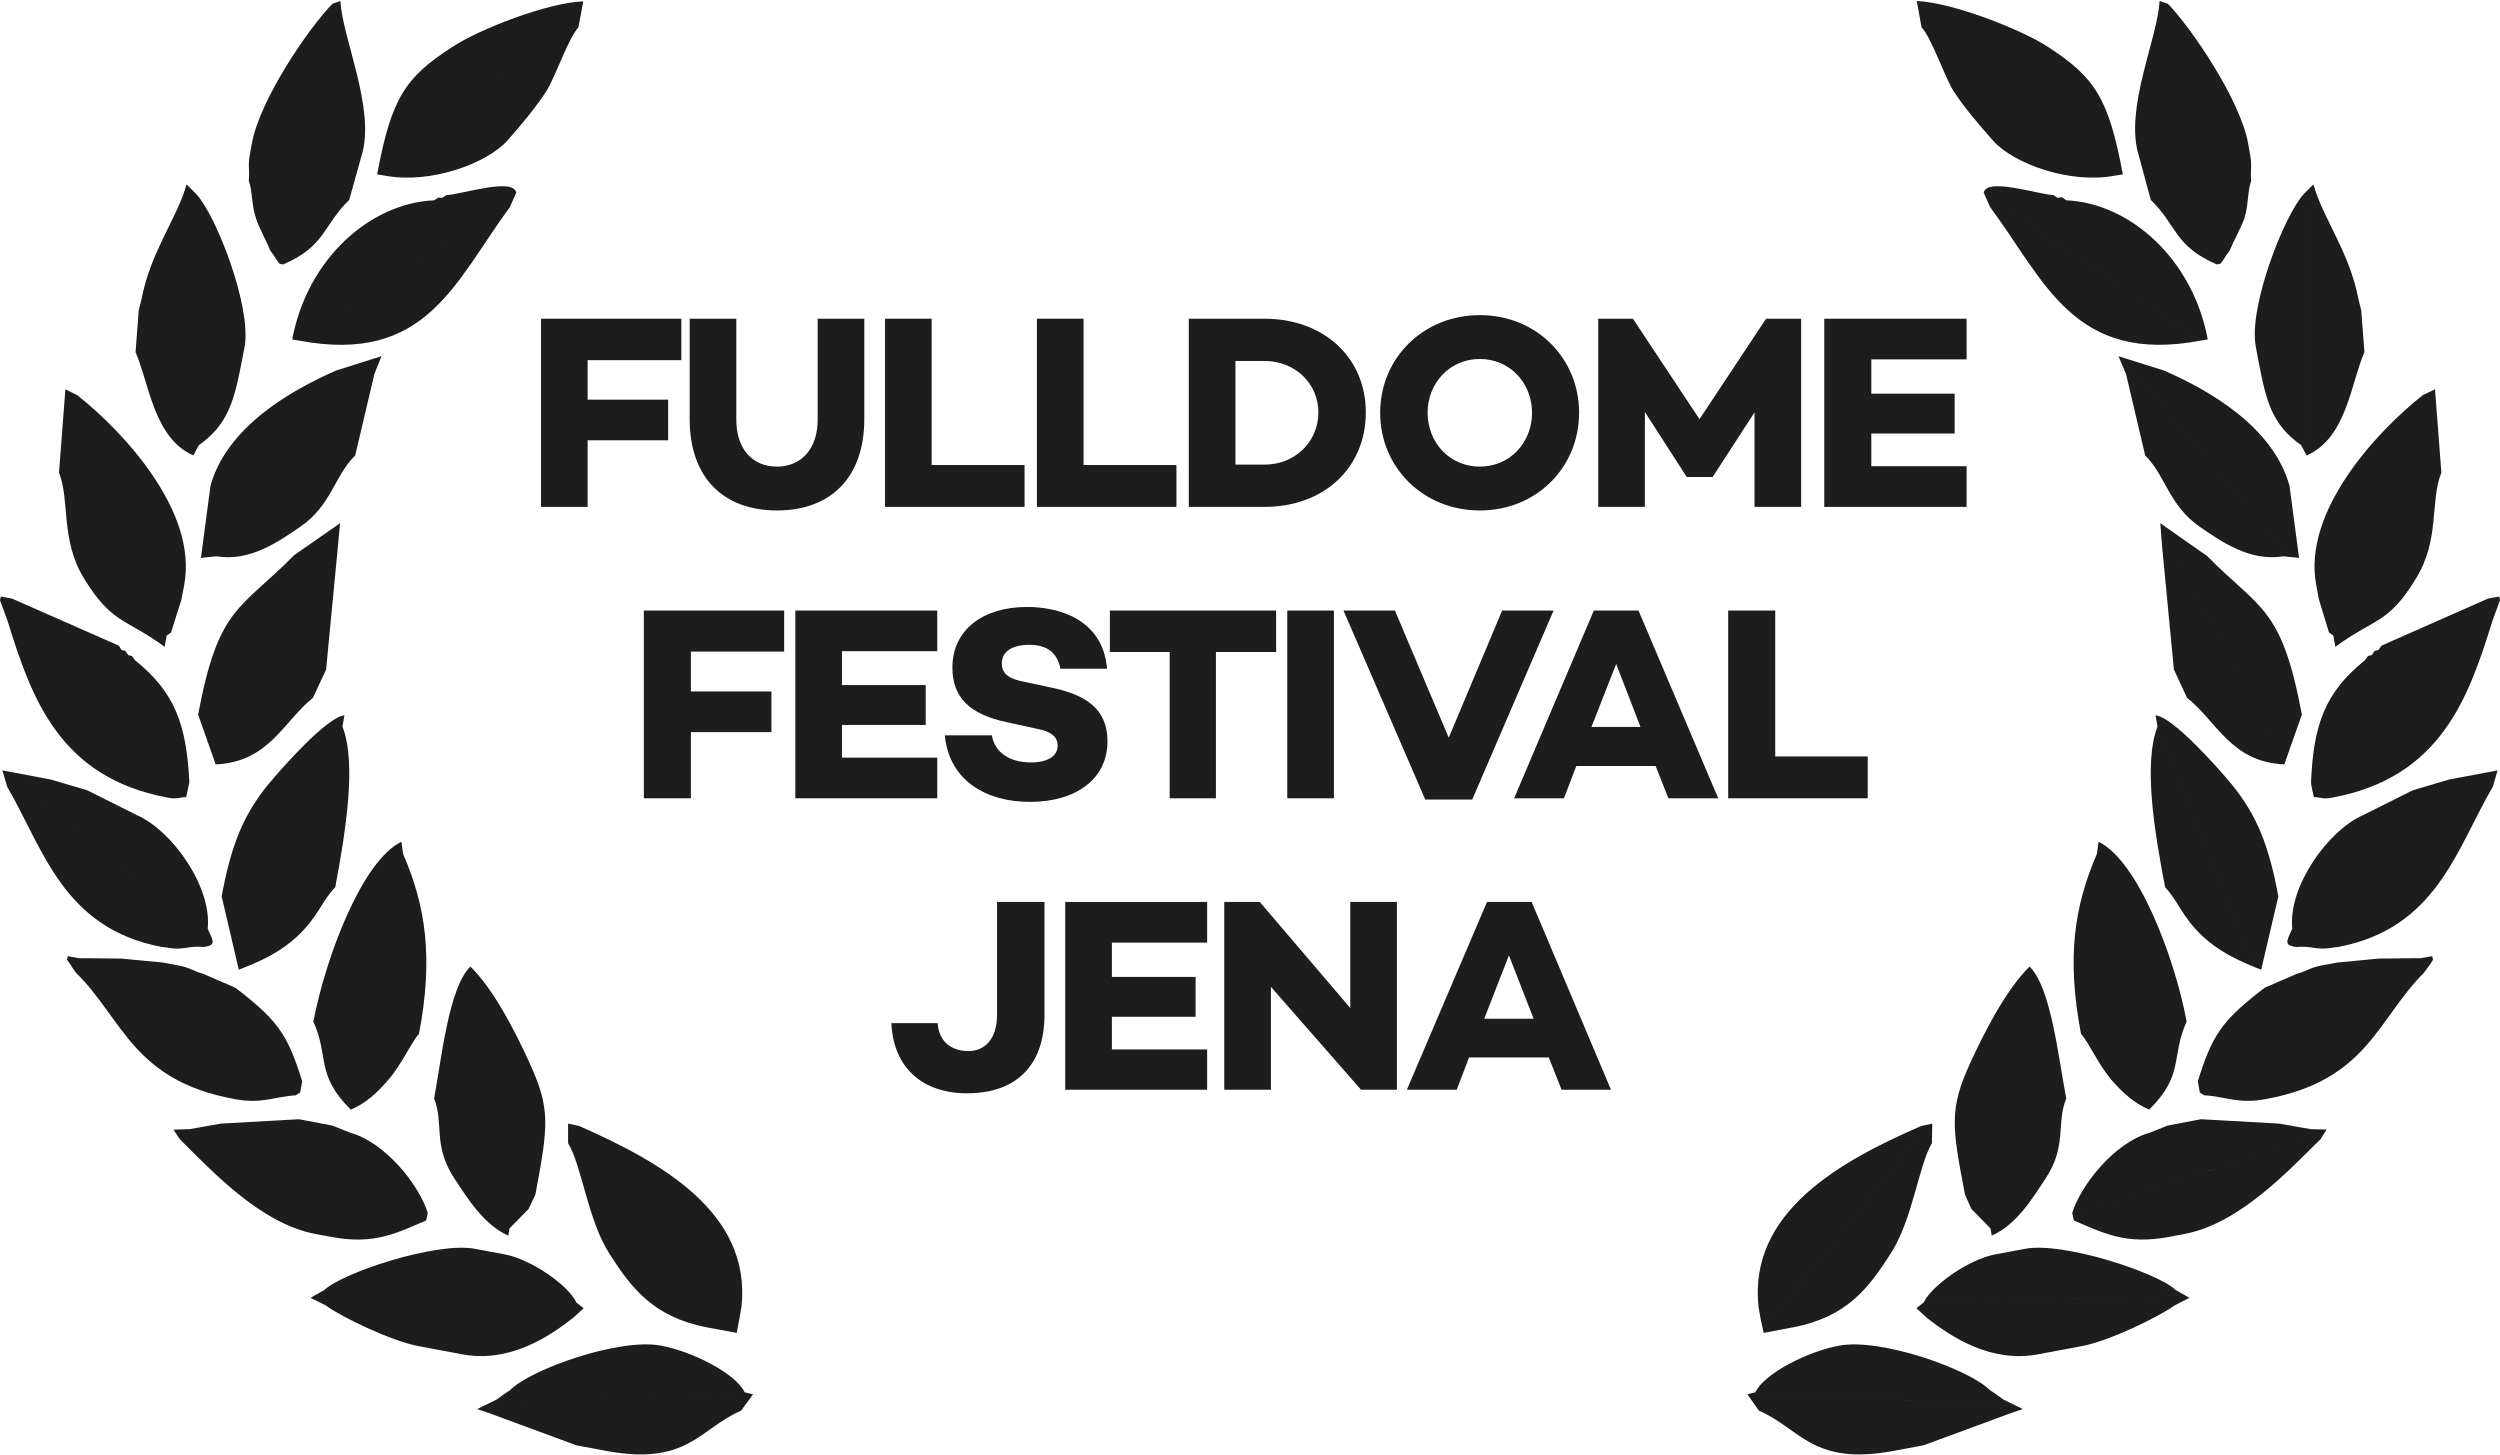 <?xml version="1.0" encoding="UTF-8"?> <!-- Creator: CorelDRAW 2019 --> <svg xmlns="http://www.w3.org/2000/svg" xmlns:xlink="http://www.w3.org/1999/xlink" xml:space="preserve" width="146px" height="85px" version="1.1" style="shape-rendering:geometricPrecision; text-rendering:geometricPrecision; image-rendering:optimizeQuality; fill-rule:evenodd; clip-rule:evenodd" viewBox="0 0 62.71 36.46"> <defs> <style type="text/css"> <![CDATA[ .fil1 {fill:#1D1D1E} .fil0 {fill:#1D1D1E;fill-rule:nonzero} ]]> </style> </defs> <g id="Layer_x0020_1">  <polygon class="fil0" points="14.74,9.01 14.74,10 16.76,10 16.76,11.02 14.74,11.02 14.74,12.69 13.57,12.69 13.57,7.97 17.09,7.97 17.09,9.01 "></polygon> <path class="fil0" d="M21.68 10.49c0,1.46 -0.84,2.29 -2.19,2.29 -1.35,0 -2.19,-0.83 -2.19,-2.29l0 -2.52 1.17 0 0 2.54c0,0.72 0.4,1.17 1.02,1.17 0.61,0 1.02,-0.45 1.02,-1.17l0 -2.54 1.17 0 0 2.52z"></path> <polygon class="fil0" points="25.7,11.64 25.7,12.69 22.2,12.69 22.2,7.97 23.37,7.97 23.37,11.64 "></polygon> <polygon class="fil0" points="29.51,11.64 29.51,12.69 26.01,12.69 26.01,7.97 27.18,7.97 27.18,11.64 "></polygon> <path class="fil0" d="M33.07 10.32c0,-0.73 -0.59,-1.29 -1.35,-1.29l-0.73 0 0 2.6 0.73 0c0.76,0 1.35,-0.57 1.35,-1.31zm1.19 0c0,1.4 -1.06,2.37 -2.54,2.37l-1.9 0 0 -4.72 1.9 0c1.48,0 2.54,0.97 2.54,2.35z"></path> <path class="fil0" d="M38.43 10.33c0,-0.74 -0.55,-1.35 -1.31,-1.35 -0.76,0 -1.31,0.61 -1.31,1.35 0,0.74 0.55,1.35 1.31,1.35 0.76,0 1.31,-0.61 1.31,-1.35zm1.18 0c0,1.37 -1.07,2.45 -2.49,2.45 -1.42,0 -2.5,-1.08 -2.5,-2.45 0,-1.37 1.08,-2.45 2.5,-2.45 1.42,0 2.49,1.08 2.49,2.45z"></path> <polygon class="fil0" points="45.18,12.69 44.01,12.69 44.01,10.32 42.96,11.94 42.96,11.94 42.31,11.94 42.31,11.94 41.26,10.31 41.26,12.69 40.09,12.69 40.09,7.97 40.96,7.97 42.63,10.49 44.3,7.97 45.18,7.97 "></polygon> <polygon class="fil0" points="46.94,8.99 46.94,9.85 49.03,9.85 49.03,10.85 46.94,10.85 46.94,11.67 49.33,11.67 49.33,12.69 45.76,12.69 45.76,7.97 49.33,7.97 49.33,8.99 "></polygon> <polygon class="fil0" points="17.33,16.32 17.33,17.32 19.35,17.32 19.35,18.34 17.33,18.34 17.33,20 16.15,20 16.15,15.29 19.67,15.29 19.67,16.32 "></polygon> <polygon class="fil0" points="21.12,16.31 21.12,17.16 23.22,17.16 23.22,18.16 21.12,18.16 21.12,18.98 23.51,18.98 23.51,20 19.95,20 19.95,15.29 23.51,15.29 23.51,16.31 "></polygon> <path class="fil0" d="M27.77 16.75l-1.17 0c-0.07,-0.35 -0.28,-0.6 -0.78,-0.6 -0.42,0 -0.69,0.16 -0.69,0.47 0,0.27 0.2,0.39 0.57,0.46l0.66 0.14c0.87,0.18 1.42,0.53 1.42,1.35 0,0.94 -0.78,1.52 -1.95,1.52 -1.06,0 -2.02,-0.51 -2.13,-1.67l1.18 0c0.07,0.42 0.43,0.68 0.98,0.68 0.42,0 0.67,-0.16 0.67,-0.42 0,-0.17 -0.09,-0.34 -0.5,-0.42l-0.78 -0.17c-0.93,-0.2 -1.36,-0.62 -1.36,-1.37 0,-0.94 0.76,-1.52 1.87,-1.52 0.76,0 1.9,0.28 2.01,1.55z"></path> <polygon class="fil0" points="32.01,16.33 30.5,16.33 30.5,20 29.34,20 29.34,16.33 27.84,16.33 27.84,15.29 32.01,15.29 "></polygon> <polygon class="fil0" points="33.46,20 32.29,20 32.29,15.29 33.46,15.29 "></polygon> <polygon class="fil0" points="38.97,15.29 36.93,20.03 35.75,20.03 33.7,15.29 34.99,15.29 36.34,18.48 37.68,15.29 "></polygon> <path class="fil0" d="M41.15 18.21l-0.61 -1.58 -0.62 1.58 1.23 0zm0.38 0.98l-1.99 0 -0.31 0.81 -1.25 0 2 -4.71 1.12 0 2 4.71 -1.25 0 -0.32 -0.81z"></path> <polygon class="fil0" points="46.85,18.95 46.85,20 43.35,20 43.35,15.29 44.53,15.29 44.53,18.95 "></polygon> <path class="fil0" d="M26.2 25.43c0,1.28 -0.72,1.97 -1.94,1.97 -1.11,0 -1.85,-0.63 -1.9,-1.76l1.16 0c0.03,0.46 0.34,0.7 0.77,0.7 0.43,0 0.72,-0.32 0.72,-0.91l0 -2.83 1.19 0 0 2.83z"></path> <polygon class="fil0" points="27.89,23.62 27.89,24.48 29.99,24.48 29.99,25.48 27.89,25.48 27.89,26.3 30.28,26.3 30.28,27.31 26.72,27.31 26.72,22.6 30.28,22.6 30.28,23.62 "></polygon> <polygon class="fil0" points="35.04,22.6 35.04,27.31 34.14,27.31 31.88,24.73 31.88,27.31 30.71,27.31 30.71,22.6 31.6,22.6 33.87,25.26 33.87,22.6 "></polygon> <path class="fil0" d="M38.47 25.53l-0.62 -1.59 -0.62 1.59 1.24 0zm0.38 0.97l-2 0 -0.31 0.81 -1.25 0 2.01 -4.71 1.12 0 1.99 4.71 -1.24 0 -0.32 -0.81z"></path> <path class="fil1" d="M46.13 33.73c-0.77,0.14 -1.87,0.69 -2.1,1.17l6.35 0.33 -0.13 -0.15 -0.11 -0.08 -0.11 -0.08 -0.11 -0.07c-0.52,-0.53 -2.75,-1.32 -3.79,-1.12zm4.67 -2.43l-0.75 0.14c-0.68,0.13 -1.59,0.78 -1.8,1.21l6.35 -0.18 0.1 -0.05 -0.13 -0.09c-0.47,-0.44 -2.82,-1.21 -3.77,-1.03zm-2.61 -3.08c-0.03,0.33 -3.54,4.71 -3.9,4.89l-0.18 -0.36c-0.25,-2.38 2.06,-3.65 4.08,-4.53zm9.78 0.08c-0.09,0.43 -2.38,0.98 -2.89,1.12 -0.95,0.28 -2.2,0.81 -3.1,0.98 0.22,-0.71 1.07,-1.77 1.94,-2.01l0.45 -0.18 0.84 -0.16 1.96 0.11 0.8 0.14zm-8.52 2l-0.16 -0.36c-0.33,-1.72 -0.4,-2.14 0.14,-3.32 0.35,-0.76 0.89,-1.82 1.48,-2.4l-0.98 6.57 -0.48 -0.49zm7.19 -5.42l0.17 -0.13 0.81 -0.35c0.29,-0.08 0.31,-0.15 0.63,-0.21l0.38 -0.07 1.04 -0.1 1.06 -0.01 -5.47 3.16 -0.13 -0.07c0.35,-1.13 0.59,-1.49 1.51,-2.22zm-3.68 2.18c-0.33,-0.39 -0.56,-0.93 -0.76,-1.15 -0.37,-1.94 -0.16,-3.22 0.4,-4.52l1.31 6.42c-0.39,-0.17 -0.65,-0.41 -0.95,-0.75zm6.32 -6.64l1.24 -0.62 0.91 -0.27 0.77 -0.04c-0.15,0.33 -1.9,1.7 -2.32,2.07 -0.39,0.34 -0.87,0.67 -1.23,1.03 -0.23,0.21 -0.92,1.05 -1.15,0.68 -0.11,-1.05 0.89,-2.46 1.78,-2.85zm-4.03 3.04c-0.52,-0.49 -0.61,-0.88 -0.94,-1.23 -0.27,-1.39 -0.55,-3.12 -0.19,-4.03l2.4 6.02c-0.46,-0.19 -0.88,-0.4 -1.27,-0.76zm4.07 -6.92l0.08 -0.11 0.09 -0.02 0.08 -0.11 0.09 -0.02 0.08 -0.11 2.67 -1.18 -4.32 4.77 -0.12 -0.16c0.06,-1.44 0.35,-2.26 1.35,-3.06zm-4.93 -3.04l-0.16 0.14 0.3 3.13 0.33 0.71c0.75,0.59 1.1,1.61 2.44,1.67l-2.91 -5.65zm6.38 -3.61c-1.14,0.9 -3.02,2.91 -2.67,4.76l0.07 0.37 0.25 0.82 0.11 0.08 2.24 -6.03zm-3.45 3.85l-4.06 -4.75 0.07 0.37 0.48 2.04c0.51,0.5 0.59,1.25 1.37,1.79 0.54,0.37 1.26,0.88 2.1,0.74l0.04 -0.19zm0.29 -2.68c-0.71,-0.56 -0.8,-1.19 -1.03,-2.41 -0.17,-1.01 0.72,-3.28 1.21,-3.81l0.1 6.36 -0.17 -0.06 -0.11 -0.08zm-7.69 -5.89l-0.16 -0.36 5.44 3.71c-3.18,0.6 -3.9,-1.49 -5.28,-3.35zm5.78 1.42l0.08 -0.11 0.07 -0.11 0.08 -0.11 -0.08 0.11 -0.07 0.11 -0.08 0.11 -0.09 0.02c-1.07,-0.46 -1,-0.98 -1.66,-1.62l-0.3 -1.11c-0.37,-1.17 0.48,-2.96 0.52,-3.88l0.21 0.07 1.23 6.54 0.09 -0.02zm-5.7 -3.08c-0.32,-0.36 -0.75,-0.86 -1.01,-1.27 -0.23,-0.39 -0.54,-1.31 -0.79,-1.58l-0.12 -0.66 4.98 4.38c-1.14,0.22 -2.55,-0.3 -3.06,-0.87zm3.06 0.87l-4.98 -4.38c0.9,0.04 2.61,0.71 3.29,1.15 1.18,0.77 1.52,1.28 1.88,3.2l-0.19 0.03zm-2.68 30.85l-6.35 -0.33 -0.2 0.05 0.29 0.41c1.04,0.45 1.34,1.39 3.38,1.01l0.75 -0.14 2.17 -0.8 0.32 -0.11 -0.49 -0.24 -0.11 -0.08 -0.11 -0.08 -0.11 -0.07 0.11 0.07 0.11 0.08 0.11 0.08 0.13 0.15zm4.54 -2.7l-0.37 0.19c-0.42,0.3 -1.64,0.89 -2.32,1.02l-1.12 0.21c-1.15,0.21 -2.14,-0.41 -2.79,-0.93l-0.25 -0.23 0.18 -0.14 6.35 -0.18 0.1 -0.05 -0.13 -0.09 0.35 0.2zm-6.45 -4.37l-0.28 0.06c-0.03,0.33 -3.54,4.71 -3.9,4.89l-0.18 -0.36 0.05 0.29 0.08 0.37 0.74 -0.14c1.36,-0.26 1.9,-1 2.44,-1.84 0.56,-0.86 0.7,-2.2 1.04,-2.78l0.01 -0.49zm6.32 2.77l-0.37 0.07c-1.1,0.21 -1.67,-0.1 -2.4,-0.41l-0.04 -0.19c0.9,-0.17 2.15,-0.7 3.1,-0.98 0.51,-0.14 2.8,-0.69 2.89,-1.12l0.39 0.01 -0.15 0.24c-0.77,0.75 -2.02,2.12 -3.42,2.38zm-3.88 -6.71l-0.98 6.57 0.03 0.18c0.62,-0.27 1.02,-0.93 1.35,-1.43 0.55,-0.84 0.26,-1.37 0.52,-2.01 -0.2,-1.04 -0.38,-2.78 -0.92,-3.31zm10.1 -0.26l0.02 0.09 -0.07 0.11 -0.08 0.11 -0.08 0.11c-1.16,1.15 -1.41,2.69 -3.94,3.16 -0.72,0.14 -1.02,-0.06 -1.57,-0.09l-0.11 -0.07 -0.05 -0.28 0.13 0.07 5.47 -3.16 0.28 -0.05zm-8.37 -2.87l-0.04 0.3 1.31 6.42c0.89,-0.88 0.54,-1.33 0.94,-2.21 -0.31,-1.65 -1.23,-4.04 -2.21,-4.51zm10.01 -1.79l-1.22 0.23 0.77 -0.04c-0.15,0.33 -1.9,1.7 -2.32,2.07 -0.39,0.34 -0.87,0.67 -1.23,1.03 -0.23,0.21 -0.92,1.05 -1.15,0.68 -0.15,0.33 -0.21,0.41 0.09,0.46 0.44,-0.04 0.49,0.1 0.97,0.01l0.09 -0.01c2.48,-0.47 2.97,-2.47 3.88,-4.02l0.12 -0.41zm-5.93 5l-0.2 -0.08 -2.4 -6.02 -0.05 -0.28c0.43,0.03 1.58,1.33 1.91,1.73 0.62,0.76 0.93,1.51 1.17,2.81l-0.43 1.84zm1.8 -4.32c-0.25,0.05 -0.26,0 -0.48,-0.01l-0.06 -0.28 -0.01 -0.09 0.12 0.16 4.32 -4.77 0.28 -0.05 0.02 0.09 -0.19 0.52c-0.6,1.94 -1.3,3.92 -4,4.43zm-4.33 -6.88l0.04 0.54 0.16 -0.14 2.91 5.65 0.44 -1.25c-0.51,-2.72 -1.04,-2.62 -2.39,-3.99l-0.12 -0.08 -1.04 -0.73zm6.89 -3.36l-0.31 0.15 -2.24 6.03 0.05 0.28c0.98,-0.72 1.33,-0.57 2.02,-1.71 0.61,-0.98 0.35,-1.95 0.64,-2.66l-0.16 -2.09zm-3.65 2.42l0.24 1.81 -0.39 -0.04 0.04 -0.19 -4.06 -4.75 0.07 0.37 -0.19 -0.45 1.14 0.36c1.13,0.49 2.74,1.41 3.15,2.89zm0.43 -0.76l-0.14 -0.26 -0.11 -0.08 0.11 0.08 0.17 0.06 -0.1 -6.36 0.24 -0.24c0.24,0.86 0.9,1.68 1.13,2.88l0.07 0.28 0.08 1.05c-0.34,0.76 -0.44,2.15 -1.45,2.59zm-8.1 -6.59l5.44 3.71 0.18 -0.03c-0.38,-2.03 -1.96,-3.42 -3.55,-3.49l-0.11 -0.08 -0.1 0.02 -0.11 -0.07c-0.39,-0.02 -1.68,-0.45 -1.75,-0.06zm6.68 -0.97l-0.05 -0.28c-0.21,-1.11 -1.43,-2.89 -2.01,-3.49l1.23 6.54 0.09 -0.02 0.08 -0.11 0.07 -0.11 0.08 -0.11c0.11,-0.27 0.27,-0.54 0.37,-0.81 0.1,-0.32 0.08,-0.71 0.17,-0.94 -0.03,-0.29 0.03,-0.35 -0.03,-0.67z"></path> <path class="fil1" d="M12.79 34.85l-0.11 0.07 -0.11 0.08 -0.11 0.08 -0.13 0.15 6.35 -0.33c-0.23,-0.48 -1.33,-1.03 -2.1,-1.17 -1.04,-0.2 -3.27,0.59 -3.79,1.12zm-4.65 -2.52l-0.13 0.09 0.1 0.05 6.35 0.18c-0.2,-0.43 -1.12,-1.08 -1.8,-1.21l-0.75 -0.14c-0.95,-0.18 -3.3,0.59 -3.77,1.03zm10.46 0.42l-0.18 0.36c-0.36,-0.18 -3.87,-4.56 -3.89,-4.89 2.01,0.89 4.32,2.15 4.07,4.53zm-13.06 -4.59l1.96 -0.11 0.84 0.16 0.45 0.18c0.87,0.24 1.72,1.3 1.94,2.01 -0.9,-0.17 -2.15,-0.7 -3.1,-0.98 -0.51,-0.14 -2.8,-0.69 -2.88,-1.12l0.79 -0.14zm7.24 2.63l-0.98 -6.57c0.59,0.58 1.13,1.64 1.48,2.41 0.54,1.17 0.47,1.59 0.15,3.31l-0.17 0.36 -0.48 0.49zm-5.2 -3.69l-0.13 0.07 -5.47 -3.16 1.06 0.01 1.05 0.1 0.37 0.07c0.32,0.06 0.35,0.13 0.63,0.21l0.81 0.35 0.17 0.13c0.92,0.73 1.16,1.09 1.51,2.22zm1.22 0.71l1.31 -6.42c0.56,1.3 0.77,2.58 0.4,4.52 -0.2,0.22 -0.43,0.76 -0.76,1.14 -0.3,0.35 -0.56,0.59 -0.95,0.76zm-3.59 -4.54c-0.23,0.37 -0.92,-0.47 -1.14,-0.69 -0.37,-0.35 -0.85,-0.68 -1.24,-1.02 -0.41,-0.37 -2.17,-1.74 -2.32,-2.07l0.77 0.04 0.91 0.27 1.24 0.62c0.89,0.39 1.89,1.8 1.78,2.85zm0.98 0.95l2.4 -6.02c0.36,0.91 0.08,2.64 -0.18,4.03 -0.34,0.35 -0.43,0.74 -0.95,1.23 -0.39,0.36 -0.8,0.57 -1.27,0.76zm-1.44 -4.62l-0.13 0.16 -4.32 -4.77 2.68 1.18 0.07 0.11 0.09 0.02 0.08 0.11 0.09 0.02 0.08 0.11c1,0.8 1.29,1.62 1.36,3.06zm0.66 -0.45c1.34,-0.06 1.7,-1.08 2.44,-1.67l0.33 -0.71 0.3 -3.13 -0.16 -0.14 -2.91 5.65zm-1.23 -3.23l0.11 -0.08 0.26 -0.82 0.07 -0.37c0.35,-1.85 -1.54,-3.86 -2.68,-4.76l2.24 6.03zm1.25 -1.99c0.84,0.14 1.56,-0.37 2.1,-0.74 0.79,-0.54 0.86,-1.29 1.38,-1.79l0.48 -2.04 0.07 -0.38 -4.07 4.76 0.04 0.19zm-0.44 -2.79l-0.16 0.06 0.09 -6.36c0.5,0.53 1.38,2.8 1.22,3.81 -0.23,1.21 -0.33,1.85 -1.04,2.41l-0.11 0.08zm2.52 -2.62l5.44 -3.71 -0.16 0.36c-1.38,1.87 -2.09,3.95 -5.28,3.35zm-0.41 -1.91l1.24 -6.54 0.2 -0.07c0.04,0.92 0.89,2.71 0.53,3.88l-0.31 1.11c-0.66,0.64 -0.59,1.16 -1.66,1.62l-0.09 -0.02 -0.08 -0.11 -0.07 -0.11 -0.08 -0.11 0.08 0.11 0.07 0.11 0.08 0.11 0.09 0.02zm2.55 -2.23l4.98 -4.37 -0.12 0.65c-0.25,0.27 -0.56,1.19 -0.79,1.58 -0.26,0.41 -0.68,0.91 -1,1.27 -0.52,0.57 -1.93,1.09 -3.07,0.87zm-0.19 -0.03c0.36,-1.92 0.7,-2.43 1.89,-3.2 0.67,-0.44 2.38,-1.11 3.28,-1.14l-4.98 4.37 -0.19 -0.03zm3 30.73l0.11 -0.08 0.11 -0.08 0.11 -0.07 -0.11 0.07 -0.11 0.08 -0.11 0.08 -0.49 0.24 0.32 0.11 2.17 0.8 0.75 0.14c2.04,0.38 2.34,-0.56 3.38,-1.01l0.3 -0.41 -0.21 -0.05 -6.35 0.33 0.13 -0.15zm-4.32 -2.75l-0.13 0.09 0.1 0.05 6.35 0.18 0.18 0.14 -0.25 0.23c-0.65,0.52 -1.64,1.14 -2.78,0.93l-1.12 -0.21c-0.68,-0.13 -1.91,-0.72 -2.32,-1.02l-0.38 -0.19 0.35 -0.2zm6.11 -3.68c0.35,0.58 0.49,1.92 1.04,2.78 0.54,0.84 1.09,1.58 2.44,1.84l0.75 0.14 0.07 -0.37 0.05 -0.29 -0.18 0.36c-0.36,-0.18 -3.87,-4.56 -3.89,-4.89l-0.28 -0.06 0 0.49zm-9.74 -0.1l-0.16 -0.24 0.4 -0.01c0.08,0.43 2.37,0.98 2.88,1.12 0.95,0.28 2.2,0.81 3.1,0.98l-0.04 0.19c-0.73,0.31 -1.3,0.62 -2.39,0.41l-0.38 -0.07c-1.4,-0.26 -2.65,-1.63 -3.41,-2.38zm6.38 -1.02c0.25,0.64 -0.04,1.17 0.51,2.01 0.33,0.5 0.74,1.16 1.35,1.43l0.03 -0.18 -0.98 -6.57c-0.54,0.53 -0.72,2.27 -0.91,3.31zm-8.91 -3.52l5.47 3.16 0.13 -0.07 -0.05 0.28 -0.11 0.07c-0.54,0.03 -0.84,0.23 -1.56,0.09 -2.53,-0.47 -2.78,-2.01 -3.95,-3.16l-0.08 -0.11 -0.07 -0.11 -0.08 -0.11 0.02 -0.09 0.28 0.05zm5.88 1.59c0.4,0.88 0.05,1.33 0.94,2.21l1.31 -6.42 -0.04 -0.3c-0.98,0.47 -1.89,2.86 -2.21,4.51zm-7.68 -5.89c0.91,1.56 1.4,3.55 3.88,4.02l0.1 0.01c0.47,0.09 0.52,-0.05 0.96,-0.01 0.3,-0.05 0.24,-0.13 0.09,-0.46 -0.23,0.37 -0.92,-0.47 -1.14,-0.69 -0.37,-0.35 -0.85,-0.68 -1.24,-1.02 -0.41,-0.37 -2.17,-1.74 -2.32,-2.07l0.77 0.04 -1.22 -0.23 0.12 0.41zm5.38 2.75c0.24,-1.3 0.55,-2.05 1.17,-2.81 0.33,-0.4 1.48,-1.7 1.91,-1.73l-0.05 0.28 -2.4 6.02 -0.2 0.08 -0.43 -1.84zm-5.37 -6.91l-0.19 -0.52 0.02 -0.09 0.28 0.05 4.32 4.77 0.13 -0.16 -0.02 0.09 -0.06 0.28c-0.21,0.01 -0.23,0.06 -0.48,0.01 -2.7,-0.51 -3.4,-2.49 -4,-4.43zm7.29 -1.72l-0.11 0.08c-1.35,1.37 -1.89,1.27 -2.4,3.99l0.44 1.25 2.91 -5.65 0.16 0.14 0.05 -0.54 -1.05 0.73zm-6 -2c0.28,0.71 0.03,1.68 0.63,2.66 0.7,1.14 1.04,0.99 2.02,1.71l0.05 -0.28 -2.24 -6.03 -0.3 -0.15 -0.16 2.09zm6.95 -2.56l1.14 -0.36 -0.18 0.45 0.07 -0.38 -4.07 4.76 0.04 0.19 -0.39 0.04 0.24 -1.81c0.41,-1.48 2.03,-2.4 3.15,-2.89zm-5.03 -0.46l0.08 -1.05 0.07 -0.28c0.23,-1.2 0.89,-2.02 1.13,-2.88l0.24 0.24 -0.09 6.36 0.16 -0.06 0.11 -0.08 -0.11 0.08 -0.14 0.26c-1,-0.44 -1.11,-1.83 -1.45,-2.59zm7.8 -3.94l-0.11 0.07 -0.09 -0.01 -0.11 0.07c-1.6,0.07 -3.18,1.46 -3.56,3.49l0.18 0.03 5.44 -3.71c-0.07,-0.39 -1.36,0.04 -1.75,0.06zm-4.96 -0.36c0.09,0.23 0.07,0.62 0.18,0.94 0.09,0.27 0.25,0.54 0.36,0.81l0.08 0.11 0.07 0.11 0.08 0.11 0.09 0.02 1.24 -6.54c-0.59,0.6 -1.81,2.38 -2.02,3.49l-0.05 0.28c-0.06,0.32 0,0.37 -0.03,0.67z"></path> </g> </svg> 